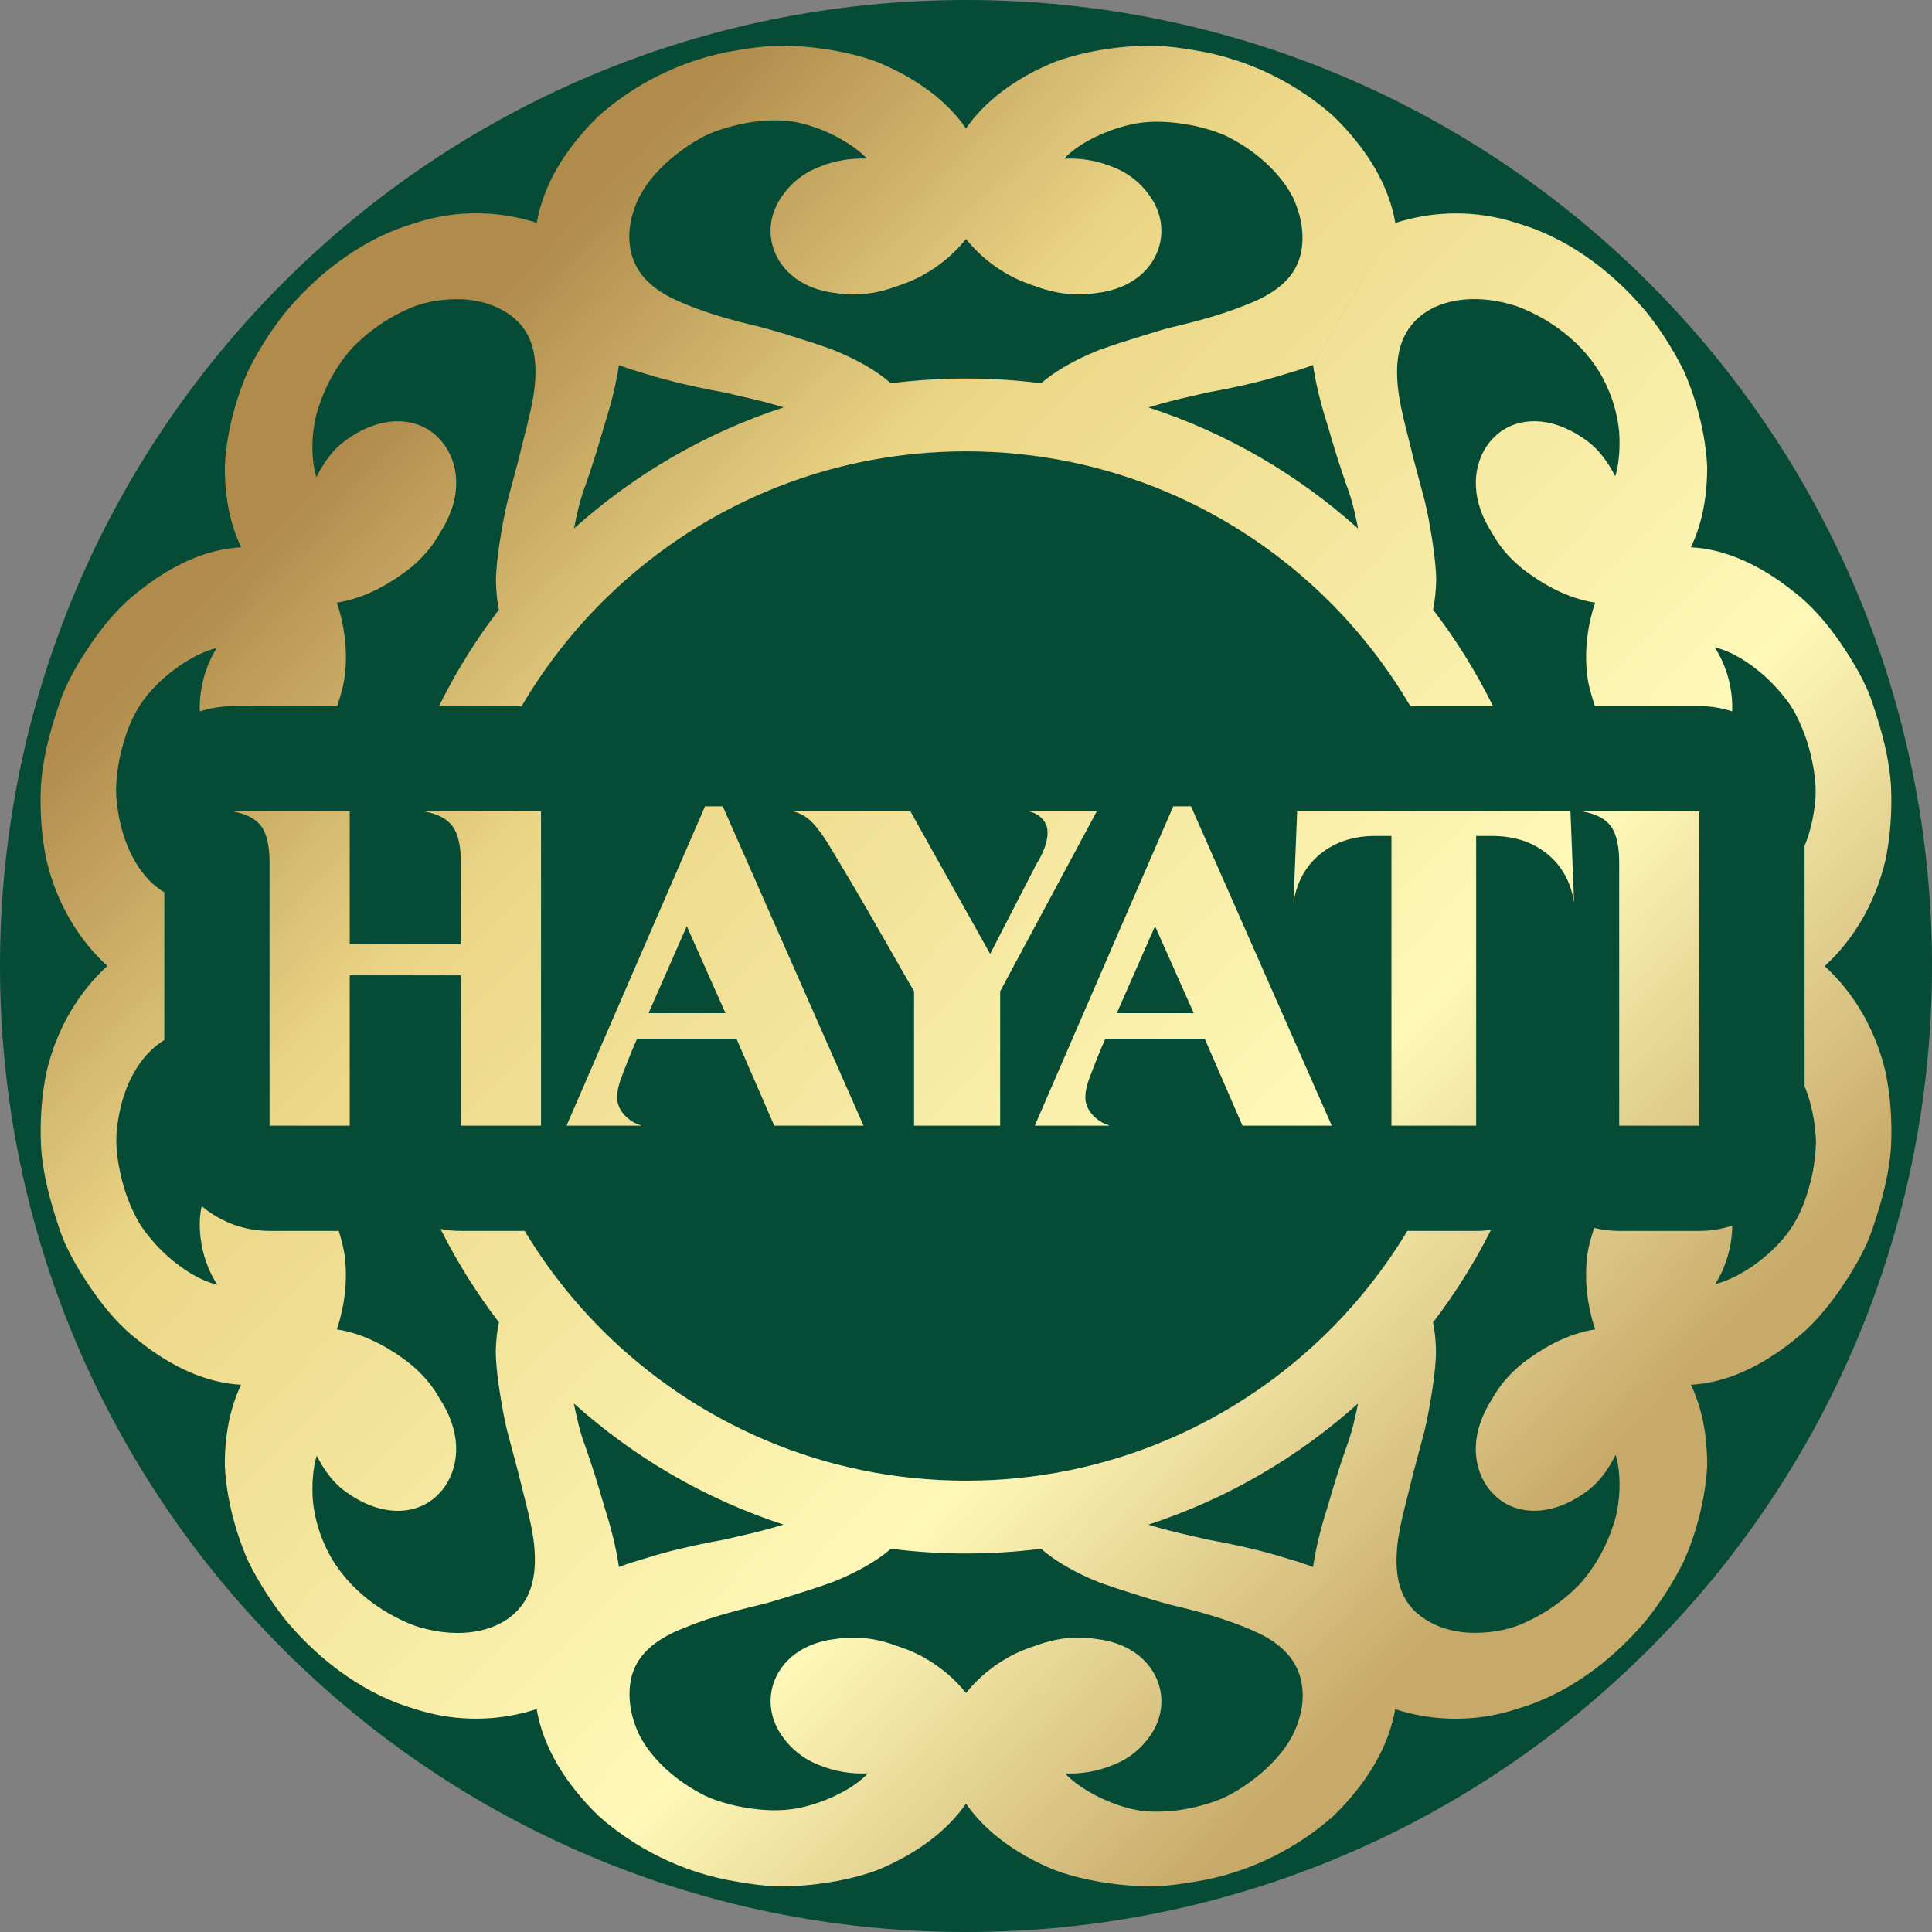 <?xml version="1.0" encoding="UTF-8"?> <svg xmlns="http://www.w3.org/2000/svg" width="130" height="130" viewBox="0 0 130 130" fill="none"><rect x="0" y="0" width="130" height="130" fill="#808080" stroke="none"/><path fill-rule="evenodd" clip-rule="evenodd" d="M65 130C29.101 130 0 100.899 0 65C0 29.101 29.101 0 65 0C100.899 0 130 29.101 130 65C130 100.899 100.899 130 65 130Z" fill="#054B36"></path><path fill-rule="evenodd" clip-rule="evenodd" d="M65 25.47C66.713 25.47 68.4 25.579 70.055 25.79C70.996 24.965 72.371 24.186 73.956 23.554C74.814 23.241 75.741 22.946 76.699 22.652L78.152 22.207C78.64 22.063 79.116 21.963 79.598 21.838C80.556 21.6 81.508 21.343 82.41 21.043C82.861 20.892 83.293 20.735 83.713 20.567C84.119 20.41 84.508 20.247 84.871 20.066C86.331 19.327 87.407 18.287 87.601 16.64C87.739 15.519 87.513 14.354 86.969 13.228C86.405 12.156 85.51 11.155 84.388 10.303C83.825 9.877 83.205 9.495 82.541 9.163C81.877 8.862 81.151 8.643 80.413 8.474C78.922 8.174 77.356 8.042 75.822 8.443C74.3 8.825 72.566 9.645 71.601 10.679C72.659 10.622 73.806 10.785 74.908 11.248C76.21 11.749 77.081 12.664 77.6 13.541C78.114 14.436 78.251 15.388 78.076 16.265C77.72 18.037 76.186 19.439 73.806 19.715C72.916 19.859 72.059 19.84 71.231 19.69C70.399 19.546 69.61 19.252 68.852 18.964C67.337 18.343 65.978 17.31 65.001 16.082C64.024 17.31 62.664 18.343 61.153 18.97C60.394 19.252 59.6 19.552 58.772 19.696C57.945 19.84 57.084 19.859 56.193 19.715C53.825 19.439 52.287 18.037 51.921 16.271C51.745 15.394 51.881 14.442 52.394 13.547C52.908 12.67 53.783 11.749 55.088 11.248C56.172 10.791 57.3 10.629 58.341 10.672C57.152 9.432 54.81 8.299 52.864 8.118C51.438 8.023 49.981 8.236 48.636 8.675C47.276 9.063 46.093 9.889 45.094 10.722C44.107 11.587 43.323 12.526 42.867 13.566C42.412 14.611 42.244 15.663 42.396 16.64C42.656 18.294 43.751 19.327 45.203 20.059C46.648 20.761 48.55 21.375 50.437 21.825C51.378 22.038 52.356 22.326 53.307 22.627C54.256 22.921 55.174 23.215 56.028 23.529C57.609 24.162 58.987 24.943 59.947 25.79C61.602 25.579 63.288 25.47 65 25.47ZM36.404 54.596V75.743H31.011V65.629H23.532V75.743H18.138V58.028C18.138 56.925 17.954 56.117 17.586 55.607C17.219 55.096 16.575 54.759 15.655 54.596H23.532V63.545H31.011V58.028C31.011 56.925 30.826 56.117 30.459 55.607C30.091 55.096 29.448 54.759 28.528 54.596H36.404ZM48.634 54.258L58.105 75.743H52.097L49.553 69.889H42.872C42.565 70.563 42.198 71.473 41.769 72.617C41.523 73.332 41.462 73.884 41.584 74.272C41.687 74.619 41.886 74.926 42.182 75.192C42.479 75.457 42.79 75.631 43.117 75.713V75.743H38.121L44.098 61.952L47.439 54.258H48.634ZM43.638 68.173H48.818L46.212 62.319L43.638 68.173ZM67.299 66.702V75.743H61.506V66.702C61.404 66.538 60.694 65.302 59.376 62.993C58.058 60.684 56.827 58.59 55.683 56.711C55.254 56.036 54.876 55.546 54.549 55.239C54.222 54.932 53.834 54.718 53.384 54.596H61.261L66.625 64.188L69.751 58.12C70.241 57.323 70.487 56.629 70.487 56.036C70.487 55.668 70.369 55.356 70.134 55.101C69.899 54.846 69.597 54.677 69.23 54.596H73.797L67.299 66.702ZM80.141 54.258L89.612 75.743H83.605L81.06 69.889H74.379C74.073 70.563 73.705 71.473 73.276 72.617C73.03 73.332 72.969 73.884 73.092 74.272C73.194 74.619 73.393 74.926 73.689 75.192C73.986 75.457 74.297 75.631 74.624 75.713V75.743H69.628L75.605 61.952L78.946 54.258H80.141ZM75.145 68.173H80.325L77.72 62.319L75.145 68.173ZM99.328 75.743H93.627V56.25H92.554C91.083 56.25 89.852 56.649 88.861 57.446C87.87 58.243 87.262 59.336 87.037 60.725L87.282 54.596H105.672L105.917 60.725C105.692 59.336 105.084 58.243 104.093 57.446C103.103 56.649 101.872 56.25 100.4 56.25H99.328V75.743ZM114.346 54.596V75.743H108.951V58.028C108.951 56.925 108.768 56.117 108.399 55.607C108.032 55.096 107.389 54.759 106.469 54.596H114.346ZM77.282 27.415C82.558 29.139 87.345 31.942 91.384 35.564C91.197 34.624 90.975 33.61 90.607 32.665C90.15 31.363 89.718 29.966 89.323 28.589C88.897 27.261 88.547 25.902 88.353 24.568L93.883 15.006C96.275 14.223 99.212 14.054 102.155 15.037C105.161 15.914 108.185 17.918 110.722 20.924C111.767 22.22 112.638 23.61 113.326 25.007C113.953 26.459 114.385 27.931 114.635 29.334C114.761 30.042 114.842 30.73 114.873 31.4C114.873 32.089 114.836 32.753 114.754 33.392C114.592 34.663 114.26 35.821 113.777 36.824C116.069 36.943 118.437 37.995 120.704 39.817C121.868 40.712 122.858 41.852 123.766 43.142C124.649 44.438 125.538 45.859 126.039 47.451C126.671 49.304 127.135 51.133 127.241 52.886C127.323 54.646 127.191 56.312 126.878 57.834C126.176 60.883 124.617 63.331 122.783 65.003H122.77C124.605 66.669 126.171 69.112 126.878 72.149C127.191 73.67 127.329 75.337 127.248 77.096C127.141 78.856 126.677 80.684 126.039 82.557C125.532 84.141 124.642 85.563 123.759 86.859C122.852 88.155 121.862 89.295 120.704 90.184C118.437 92.006 116.069 93.064 113.777 93.177C114.26 94.179 114.592 95.34 114.754 96.615C114.836 97.251 114.873 97.918 114.873 98.606C114.842 99.277 114.761 99.965 114.635 100.67C114.385 102.076 113.959 103.549 113.326 104.997C112.638 106.395 111.767 107.783 110.722 109.081C108.191 112.064 105.179 114.076 102.167 114.961C99.224 115.952 96.281 115.791 93.889 115.009L93.883 114.999C93.431 117.57 91.991 119.967 89.737 122.184C87.42 124.239 84.213 126.031 80.287 126.635C79.467 126.78 78.646 126.877 77.832 126.93C77.018 126.948 76.21 126.897 75.427 126.82C73.856 126.653 72.371 126.344 71.025 125.856C68.332 124.769 66.241 123.175 65.001 121.361C63.755 123.175 61.661 124.771 58.969 125.859C57.627 126.348 56.141 126.656 54.57 126.823C53.785 126.901 52.977 126.951 52.163 126.932C51.355 126.879 50.534 126.781 49.712 126.635C45.809 126.03 42.6 124.246 40.278 122.194C38.014 119.979 36.558 117.583 36.109 115.009L41.644 105.441C42.267 105.2 42.903 105.012 43.57 104.814C44.246 104.602 44.935 104.414 45.629 104.245C46.322 104.075 47.019 103.925 47.711 103.789L48.746 103.594L49.797 103.351C50.832 103.119 51.808 102.872 52.719 102.586C47.442 100.863 42.654 98.059 38.615 94.436C38.804 95.377 39.026 96.394 39.389 97.336C39.851 98.638 40.281 100.037 40.674 101.413C41.099 102.74 41.451 104.098 41.647 105.436L36.115 114.999C33.725 115.779 30.789 115.952 27.845 114.969C24.838 114.091 21.816 112.085 19.275 109.081C18.235 107.781 17.36 106.393 16.673 104.994C16.044 103.545 15.614 102.072 15.362 100.666C15.238 99.961 15.156 99.274 15.128 98.603C15.123 97.915 15.163 97.249 15.245 96.612C15.408 95.338 15.741 94.179 16.223 93.177C13.931 93.064 11.559 92.006 9.294 90.184C8.132 89.295 7.141 88.149 6.235 86.859C5.351 85.563 4.463 84.141 3.957 82.557C3.326 80.697 2.866 78.868 2.759 77.115C2.678 75.355 2.81 73.689 3.12 72.168C3.823 69.118 5.382 66.669 7.218 65.003H7.228C5.395 63.331 3.831 60.895 3.121 57.852C2.807 56.336 2.672 54.664 2.753 52.905C2.857 51.145 3.321 49.317 3.957 47.451C4.465 45.859 5.355 44.438 6.239 43.142C7.146 41.852 8.137 40.712 9.297 39.817C11.562 37.995 13.931 36.943 16.224 36.824C15.742 35.821 15.409 34.663 15.245 33.385C15.163 32.753 15.123 32.083 15.127 31.394C15.156 30.724 15.236 30.042 15.361 29.334C15.612 27.924 16.042 26.453 16.672 25.007C17.358 23.604 18.234 22.22 19.275 20.924C21.805 17.937 24.822 15.926 27.831 15.043C30.775 14.047 33.718 14.21 36.109 14.993L36.115 15.006C36.566 12.432 38.008 10.034 40.264 7.816C42.577 5.763 45.785 3.972 49.712 3.364C50.534 3.22 51.356 3.126 52.165 3.076C52.979 3.057 53.787 3.108 54.572 3.182C56.144 3.352 57.63 3.659 58.971 4.147C61.664 5.236 63.761 6.827 65.001 8.643C66.241 6.827 68.338 5.23 71.032 4.141C72.371 3.659 73.856 3.345 75.427 3.176C76.216 3.102 77.024 3.051 77.838 3.07C78.646 3.126 79.467 3.22 80.287 3.364C84.188 3.972 87.401 5.756 89.724 7.811C91.985 10.027 93.438 12.419 93.889 14.993L88.353 24.562C87.733 24.799 87.094 24.994 86.43 25.188C85.754 25.401 85.065 25.589 84.37 25.758C83.675 25.927 82.979 26.078 82.285 26.215L81.251 26.409L80.199 26.654C79.167 26.883 78.192 27.131 77.282 27.415ZM96.428 41.02C97.972 43.041 99.326 45.214 100.462 47.514H94.897C93.395 44.952 91.574 42.6 89.488 40.513C83.221 34.247 74.564 30.371 65 30.371C55.437 30.371 46.779 34.247 40.513 40.513C38.426 42.6 36.605 44.952 35.103 47.514H29.539C30.675 45.214 32.029 43.04 33.572 41.02C33.451 40.45 33.389 39.818 33.371 39.128C33.372 38.32 33.48 37.462 33.614 36.542C33.761 35.633 33.918 34.638 34.159 33.68C34.416 32.716 34.675 31.739 34.928 30.787C35.392 28.802 35.968 27.023 36.024 25.345C36.09 23.692 35.717 22.233 34.397 21.249C33.499 20.579 32.389 20.21 31.162 20.14C29.952 20.09 28.554 20.26 27.312 20.861C26.043 21.431 24.802 22.289 23.743 23.366C22.728 24.48 21.936 25.864 21.457 27.342C20.953 28.776 20.872 30.755 21.287 32.108C21.767 31.162 22.4 30.191 23.416 29.522C25.741 27.9 27.979 28.094 29.311 29.277C30.644 30.461 31.166 32.546 30.208 34.738C30.031 35.145 29.817 35.521 29.589 35.884C29.379 36.26 29.142 36.61 28.882 36.936C28.359 37.594 27.741 38.157 27.056 38.633C25.707 39.597 24.216 40.312 22.666 40.55C23.15 41.965 23.401 43.681 23.216 45.321C23.147 46.073 22.918 46.788 22.69 47.514H15.655V47.518C14.891 47.517 14.147 47.641 13.446 47.872C13.43 47.509 13.446 47.126 13.494 46.724C13.631 45.553 14.028 44.482 14.584 43.599C12.908 44.013 10.83 45.503 9.664 47.093C8.807 48.264 8.342 49.655 8.045 51.033C7.906 51.728 7.827 52.429 7.807 53.111C7.812 53.794 7.905 54.477 8.033 55.115C8.493 57.347 9.552 59.141 11.056 60.041V69.981C9.347 71.036 8.272 73.075 7.921 75.543C7.685 76.946 7.921 78.436 8.339 79.895C8.558 80.622 8.849 81.335 9.209 82.012C9.574 82.688 10.08 83.308 10.615 83.884C11.691 85.017 13.24 86.132 14.62 86.445C14.04 85.556 13.635 84.473 13.494 83.277C13.401 82.497 13.431 81.788 13.572 81.156C14.805 82.197 16.398 82.825 18.138 82.825H22.792C22.98 83.436 23.153 84.045 23.213 84.68C23.398 86.32 23.149 88.036 22.666 89.452C24.216 89.689 25.707 90.403 27.056 91.362C27.741 91.844 28.36 92.407 28.882 93.059C29.142 93.391 29.38 93.741 29.59 94.117C29.817 94.479 30.031 94.855 30.208 95.263C31.16 97.446 30.643 99.539 29.314 100.724C27.987 101.911 25.753 102.112 23.416 100.48C22.418 99.825 21.787 98.872 21.308 97.95C21.061 98.789 20.974 99.85 21.05 100.937C21.145 102.006 21.447 103.065 21.85 103.946C23.005 106.609 25.503 108.493 27.918 109.394C30.418 110.221 32.882 109.979 34.397 108.754C35.687 107.718 36.051 106.239 35.984 104.588C35.925 102.916 35.361 101.151 34.9 99.188C34.65 98.246 34.393 97.285 34.138 96.329C33.899 95.381 33.744 94.393 33.599 93.491C33.466 92.57 33.36 91.719 33.36 90.904C33.379 90.211 33.446 89.567 33.572 88.981C32.074 87.02 30.755 84.916 29.64 82.692C30.084 82.779 30.542 82.825 31.011 82.825H35.304C36.766 85.256 38.518 87.493 40.513 89.488C46.779 95.754 55.437 99.631 65 99.631C74.564 99.631 83.221 95.754 89.488 89.488C91.483 87.493 93.235 85.256 94.697 82.825H99.328C99.667 82.825 100.001 82.801 100.328 82.755C99.22 84.956 97.912 87.04 96.427 88.983C96.546 89.553 96.609 90.19 96.625 90.879C96.625 91.687 96.519 92.539 96.387 93.46C96.237 94.37 96.08 95.368 95.842 96.324C95.586 97.291 95.323 98.262 95.072 99.214C94.609 101.201 94.033 102.978 93.977 104.656C93.908 106.31 94.283 107.773 95.605 108.754C96.5 109.422 97.608 109.793 98.835 109.862C100.045 109.912 101.447 109.747 102.687 109.143C103.958 108.571 105.198 107.714 106.256 106.637C107.271 105.52 108.06 104.14 108.542 102.661C109.043 101.225 109.125 99.247 108.711 97.895C108.236 98.837 107.597 99.813 106.582 100.48C104.259 102.104 102.017 101.909 100.689 100.725C99.356 99.545 98.835 97.454 99.794 95.263C99.969 94.856 100.182 94.481 100.408 94.117C100.62 93.741 100.858 93.391 101.115 93.064C101.641 92.407 102.261 91.844 102.944 91.368C104.29 90.409 105.781 89.689 107.334 89.452C106.851 88.036 106.601 86.32 106.782 84.68C106.846 83.975 107.053 83.305 107.267 82.623C107.807 82.755 108.371 82.825 108.951 82.825H114.346C115.119 82.825 115.863 82.7 116.559 82.471C116.557 82.731 116.54 82.999 116.508 83.277C116.37 84.448 115.969 85.519 115.418 86.402C117.09 85.995 119.169 84.498 120.334 82.908C121.192 81.743 121.655 80.353 121.956 78.969C122.094 78.273 122.169 77.578 122.194 76.896C122.188 76.207 122.094 75.53 121.968 74.886C121.835 74.247 121.653 73.644 121.427 73.088V56.918C121.734 56.17 121.951 55.342 122.075 54.458C122.313 53.055 122.081 51.571 121.662 50.112C121.443 49.385 121.148 48.671 120.791 47.989C120.428 47.313 119.921 46.693 119.382 46.117C118.311 44.983 116.758 43.875 115.381 43.555C115.957 44.445 116.364 45.534 116.508 46.724C116.555 47.123 116.569 47.504 116.554 47.866C115.858 47.638 115.116 47.514 114.346 47.514H107.313C107.085 46.786 106.857 46.077 106.789 45.321C106.601 43.681 106.851 41.965 107.334 40.55C105.781 40.318 104.29 39.597 102.944 38.639C102.255 38.164 101.641 37.6 101.115 36.943C100.858 36.617 100.62 36.26 100.408 35.884C100.182 35.521 99.969 35.145 99.794 34.738C98.842 32.559 99.356 30.461 100.683 29.277C102.011 28.094 104.247 27.893 106.582 29.522C107.578 30.179 108.21 31.131 108.692 32.052C108.937 31.213 109.024 30.154 108.949 29.064C108.855 28 108.555 26.941 108.148 26.059C106.995 23.391 104.497 21.512 102.08 20.611C99.581 19.784 97.12 20.022 95.605 21.249C94.314 22.282 93.945 23.767 94.014 25.413C94.076 27.086 94.64 28.852 95.097 30.818C95.348 31.757 95.605 32.716 95.861 33.674C96.099 34.619 96.256 35.608 96.4 36.517C96.531 37.431 96.638 38.288 96.638 39.097C96.617 39.794 96.552 40.439 96.428 41.02ZM91.377 94.444C87.337 98.065 82.547 100.869 77.27 102.59C78.182 102.873 79.16 103.117 80.199 103.351L81.251 103.593L82.285 103.789C82.974 103.924 83.668 104.074 84.364 104.243C85.059 104.412 85.748 104.6 86.424 104.811C87.094 105.008 87.726 105.196 88.353 105.436V105.441C88.547 104.105 88.897 102.747 89.323 101.419C89.718 100.044 90.144 98.642 90.607 97.336C90.968 96.401 91.19 95.387 91.377 94.444ZM70.051 104.212C68.397 104.423 66.712 104.532 65 104.532C63.288 104.532 61.602 104.423 59.947 104.212C59.005 105.036 57.631 105.815 56.043 106.446C55.185 106.76 54.258 107.058 53.3 107.354L51.846 107.798C51.358 107.939 50.883 108.036 50.4 108.163C49.441 108.405 48.489 108.662 47.59 108.96C47.141 109.107 46.705 109.267 46.287 109.438C45.876 109.595 45.49 109.754 45.125 109.939C43.671 110.675 42.594 111.713 42.396 113.361C42.263 114.484 42.488 115.65 43.031 116.773C43.593 117.849 44.487 118.85 45.612 119.701C46.174 120.125 46.793 120.508 47.454 120.838C48.123 121.143 48.845 121.359 49.586 121.526C51.074 121.83 52.643 121.959 54.179 121.56C55.696 121.179 57.436 120.356 58.398 119.325C57.341 119.38 56.192 119.218 55.088 118.757C53.79 118.255 52.916 117.338 52.401 116.463C51.888 115.566 51.749 114.614 51.921 113.738C52.281 111.969 53.814 110.565 56.193 110.287C57.082 110.147 57.942 110.164 58.77 110.31C59.597 110.455 60.39 110.755 61.15 111.037C62.661 111.658 64.024 112.695 65.001 113.918C65.978 112.695 67.337 111.657 68.846 111.035C69.604 110.752 70.399 110.453 71.225 110.308C72.052 110.162 72.916 110.145 73.806 110.287C76.173 110.565 77.713 111.968 78.076 113.735C78.251 114.609 78.12 115.561 77.607 116.457C77.093 117.333 76.216 118.252 74.908 118.757C73.825 119.209 72.697 119.376 71.658 119.331C72.848 120.568 75.189 121.701 77.137 121.884C78.558 121.978 80.018 121.765 81.364 121.331C82.723 120.939 83.907 120.115 84.902 119.284C85.892 118.417 86.674 117.475 87.132 116.437C87.589 115.391 87.758 114.339 87.601 113.362C87.345 111.713 86.248 110.675 84.796 109.942C83.349 109.242 81.445 108.629 79.561 108.175C78.621 107.963 77.644 107.677 76.693 107.374C75.741 107.081 74.826 106.785 73.968 106.473C72.39 105.843 71.008 105.057 70.051 104.212ZM38.622 35.559C42.663 31.937 47.452 29.134 52.73 27.412C51.819 27.128 50.84 26.884 49.797 26.654L48.749 26.409L47.716 26.215C47.025 26.078 46.328 25.927 45.635 25.758C44.942 25.589 44.251 25.401 43.576 25.195C42.908 24.994 42.271 24.806 41.647 24.568L41.644 24.562C41.45 25.896 41.099 27.255 40.675 28.582C40.283 29.959 39.853 31.363 39.389 32.665C39.029 33.603 38.809 34.619 38.622 35.559Z" fill="url(#paint0_linear_1015_7399)"></path><defs><linearGradient id="paint0_linear_1015_7399" x1="104.061" y1="102.939" x2="25.938" y2="27.064" gradientUnits="userSpaceOnUse"><stop stop-color="#C7A969"></stop><stop offset="0.278" stop-color="#FFF8B8"></stop><stop offset="0.749" stop-color="#EBD686"></stop><stop offset="1" stop-color="#B08B4C"></stop></linearGradient></defs></svg> 